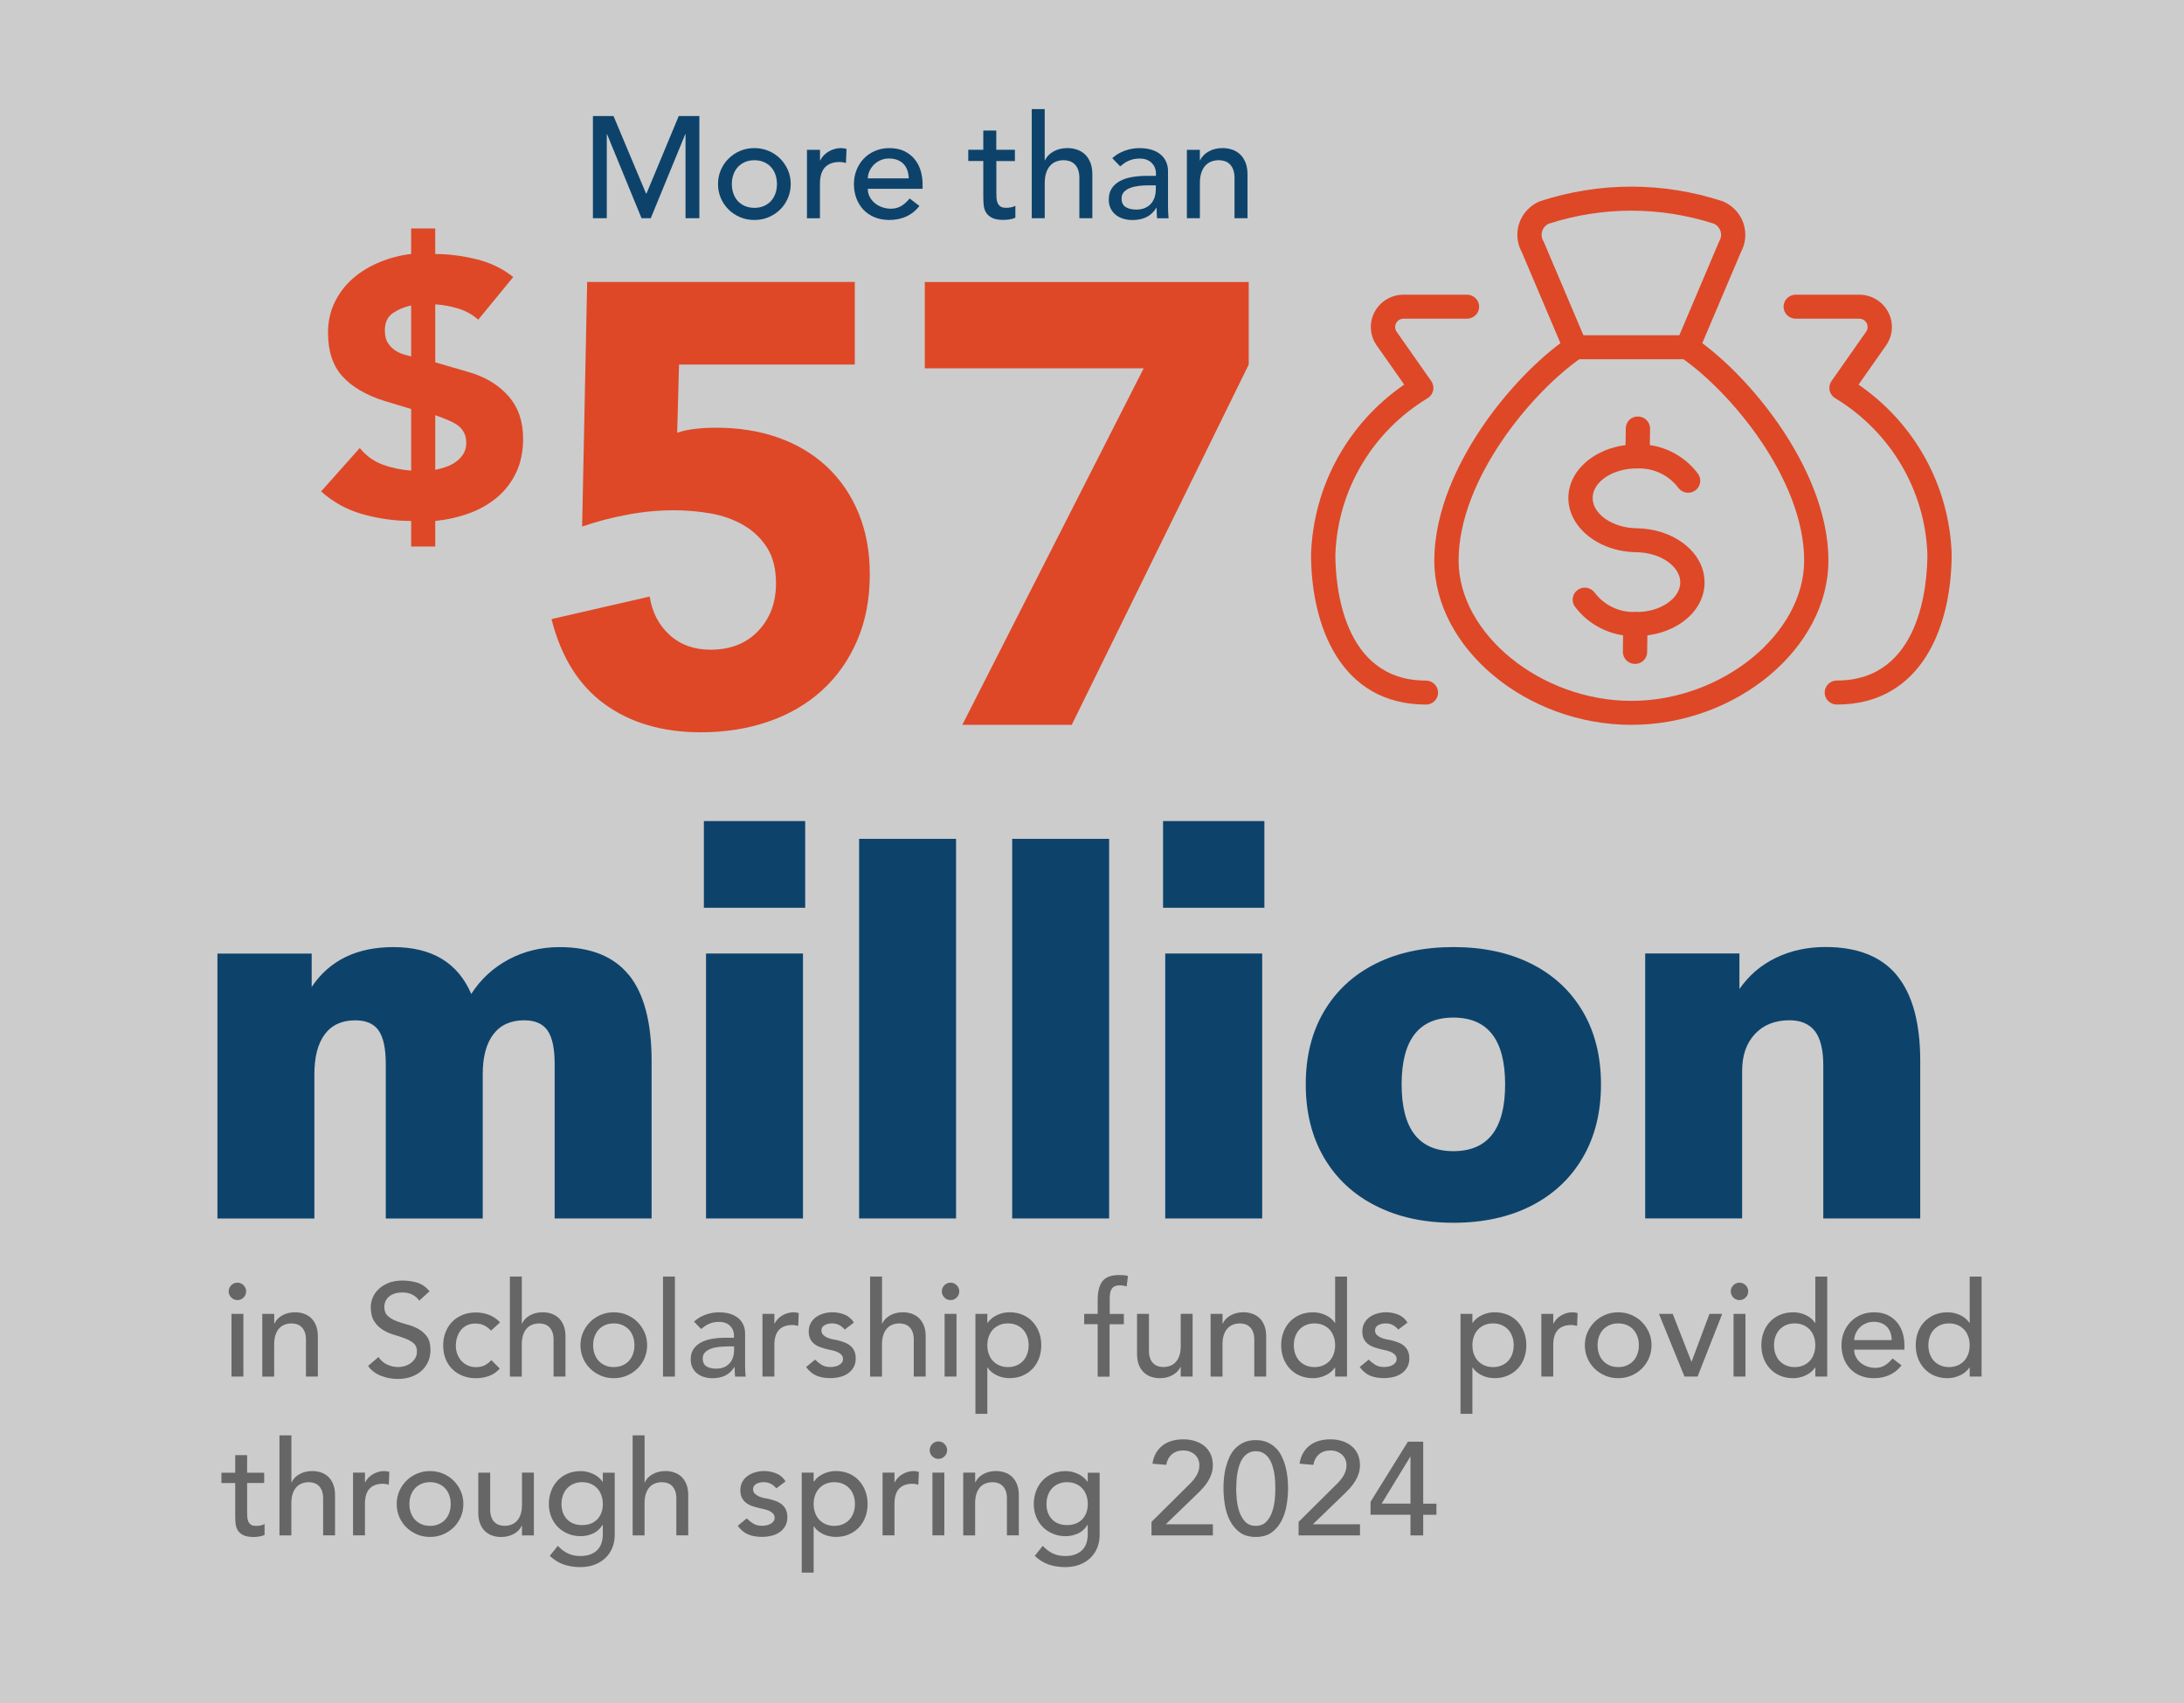 <?xml version="1.0" encoding="UTF-8"?><svg xmlns="http://www.w3.org/2000/svg" xmlns:xlink="http://www.w3.org/1999/xlink" viewBox="0 0 644.03 502.21"><rect x="0" y="0" width="644.03" height="502.21" fill="#333333" stroke="none"/><defs><style>.cls-1{fill:none;}.cls-2{fill:#de4827;}.cls-3{mix-blend-mode:multiply;opacity:.8;}.cls-4{isolation:isolate;}.cls-5{clip-path:url(#clippath-1);}.cls-6{clip-path:url(#clippath-3);}.cls-7{clip-path:url(#clippath-2);}.cls-8{fill:#666;}.cls-9{fill:#f2f2f2;}.cls-10{clip-path:url(#clippath);}.cls-11{fill:#0d436b;}</style><clipPath id="clippath"><rect class="cls-1" width="644.03" height="502.21"/></clipPath><clipPath id="clippath-1"><rect class="cls-1" width="644.03" height="502.21"/></clipPath><clipPath id="clippath-2"><rect class="cls-1" x="-31.92" y="-28.37" width="707.86" height="534.12"/></clipPath><clipPath id="clippath-3"><rect class="cls-1" width="644.03" height="502.21"/></clipPath></defs><g class="cls-4"><g id="Layer_2"><g id="Layer_1-2"><g class="cls-10"><g class="cls-5"><g class="cls-3"><g class="cls-7"><rect class="cls-9" width="644.03" height="502.21"/></g></g><path class="cls-11" d="M185.48,287.47c4.44,5.5,6.67,13.97,6.67,25.4v46.36h-28.59v-45.56c0-4.55-.7-7.83-2.09-9.84-1.39-2.01-3.69-3.02-6.91-3.02-3.96,0-6.99,1.38-9.08,4.13-2.09,2.75-3.13,6.67-3.13,11.75v42.55h-28.59v-45.56c0-4.55-.7-7.83-2.09-9.84-1.39-2.01-3.69-3.02-6.91-3.02-3.96,0-6.96,1.38-9,4.13-2.04,2.75-3.05,6.67-3.05,11.75v42.55h-28.59v-78.11h27.79v9.84c5.25-7.83,13.28-11.75,24.09-11.75,11.35,0,19.01,4.6,22.97,13.81,2.78-4.34,6.45-7.72,11-10.16,4.55-2.43,9.56-3.65,15.02-3.65,9.21,0,16.04,2.75,20.48,8.26Z"/><path class="cls-11" d="M207.56,242.07h29.88v25.56h-29.88v-25.56ZM208.2,359.23v-78.11h28.59v78.11h-28.59Z"/><path class="cls-11" d="M253.34,359.23v-111.92h28.59v111.92h-28.59Z"/><path class="cls-11" d="M298.48,359.23v-111.92h28.59v111.92h-28.59Z"/><path class="cls-11" d="M342.97,242.07h29.88v25.56h-29.88v-25.56ZM343.61,359.23v-78.11h28.59v78.11h-28.59Z"/><path class="cls-11" d="M405.69,355.5c-6.59-3.33-11.67-8.07-15.26-14.21-3.59-6.14-5.38-13.34-5.38-21.59s1.79-15.42,5.38-21.51c3.59-6.08,8.65-10.77,15.18-14.05,6.53-3.28,14.19-4.92,22.97-4.92s16.44,1.64,22.97,4.92c6.53,3.28,11.59,7.96,15.18,14.05,3.59,6.09,5.38,13.26,5.38,21.51s-1.79,15.45-5.38,21.59c-3.59,6.14-8.65,10.87-15.18,14.21-6.53,3.33-14.19,5-22.97,5s-16.3-1.67-22.89-5ZM443.84,319.7c0-13.12-5.09-19.69-15.26-19.69s-15.26,6.56-15.26,19.69,5.08,19.69,15.26,19.69,15.26-6.56,15.26-19.69Z"/><path class="cls-11" d="M559.34,287.55c4.6,5.56,6.91,14,6.91,25.32v46.36h-28.59v-45.09c0-4.66-.83-8.04-2.49-10.16-1.66-2.12-4.15-3.18-7.47-3.18-4.28,0-7.68,1.35-10.2,4.05-2.52,2.7-3.77,6.33-3.77,10.87v43.5h-28.59v-78.11h27.79v10.48c2.78-4.02,6.37-7.09,10.76-9.21,4.39-2.12,9.26-3.18,14.62-3.18,9.42,0,16.44,2.78,21.04,8.33Z"/><path class="cls-2" d="M456.66,65.95c-.89.43-1.56,1.2-1.88,2.14-.32.98-.21,2.05.31,2.94.07.13.14.26.2.39l12.56,29.6c.65,1.54.12,3.33-1.27,4.28-14.7,10.03-36.46,36.02-36.46,59.96,0,21.65,24.28,41.37,50.95,41.37s50.95-19.72,50.95-41.37c0-23.94-21.76-49.93-36.46-59.96-1.39-.95-1.92-2.74-1.27-4.28l12.56-29.6c.06-.13.12-.26.19-.38.52-.9.62-1.98.3-2.95-.32-.94-1-1.71-1.89-2.13-15.96-5.13-32.82-5.13-48.78,0M481.07,213.7c-30.95,0-58.11-22.64-58.11-48.44,0-14.92,7.28-29.07,13.39-38.31,6.63-10.03,15.37-19.47,23.8-25.78l-11.39-26.83c-1.42-2.59-1.71-5.65-.78-8.46.95-2.88,3.11-5.24,5.91-6.46.11-.05.22-.09.33-.13,17.55-5.69,36.09-5.69,53.63,0,.11.04.21.07.32.12,2.82,1.22,4.98,3.57,5.95,6.45.94,2.81.67,5.88-.75,8.48l-11.39,26.83c8.43,6.31,17.17,15.75,23.8,25.78,6.11,9.24,13.39,23.39,13.39,38.31,0,25.81-27.15,48.44-58.1,48.44"/><path class="cls-2" d="M497.59,105.92h-33.04c-1.98,0-3.58-1.59-3.58-3.54s1.6-3.54,3.58-3.54h33.04c1.98,0,3.58,1.59,3.58,3.54s-1.6,3.54-3.58,3.54"/><path class="cls-2" d="M420.48,207.72c-24.97,0-33.87-22.92-33.87-44.37.73-20.2,10.92-38.57,27.47-49.96l-8.12-11.56c-2.05-2.92-2.28-6.7-.62-9.84,1.67-3.15,4.94-5.11,8.53-5.11h18.73c1.98,0,3.58,1.59,3.58,3.54s-1.61,3.54-3.58,3.54h-18.72c-.92,0-1.76.5-2.19,1.32-.43.81-.37,1.78.16,2.53l10.21,14.55c.56.8.76,1.79.56,2.74-.2.95-.79,1.78-1.63,2.29-16.36,9.91-26.53,27.14-27.21,46.1,0,8.62,1.93,37.16,26.71,37.16,1.98,0,3.58,1.59,3.58,3.54s-1.6,3.54-3.58,3.54"/><path class="cls-2" d="M481.65,187.52c-6.68,0-13.12-3.2-17.19-8.62-1.18-1.57-.84-3.78.74-4.95,1.59-1.17,3.83-.83,5.01.73,2.79,3.72,7.2,5.88,11.94,5.75,3.75.1,7.26-.94,9.81-2.79,2.25-1.62,3.5-3.71,3.53-5.87.02-2.16-1.17-4.27-3.37-5.94-2.51-1.91-5.92-2.98-9.6-3.03-11.16-.14-20.14-7.39-20.03-16.15.11-8.67,9.1-15.63,20.11-15.63h.33c6.89-.21,13.57,3.03,17.75,8.61,1.18,1.57.84,3.79-.74,4.95-1.6,1.17-3.83.83-5.01-.74-2.79-3.72-7.24-5.85-11.94-5.74-7.32-.09-13.27,3.87-13.34,8.65-.06,4.78,5.87,8.9,12.96,8.99,5.22.07,10.15,1.66,13.87,4.5,4.04,3.06,6.22,7.2,6.17,11.64-.06,4.44-2.35,8.52-6.46,11.49-3.8,2.74-8.78,4.23-13.99,4.15-.18,0-.37,0-.56,0"/><path class="cls-2" d="M482.15,195.74h-.05c-1.98-.02-3.56-1.63-3.54-3.58l.11-8.22c.02-1.96,1.69-3.52,3.62-3.49,1.98.02,3.56,1.63,3.54,3.59l-.11,8.22c-.02,1.94-1.62,3.49-3.58,3.49"/><path class="cls-2" d="M482.9,138.11h-.05c-1.98-.02-3.56-1.63-3.54-3.58l.11-8.23c.02-1.96,1.59-3.55,3.62-3.5,1.98.02,3.56,1.63,3.54,3.59l-.11,8.23c-.02,1.94-1.62,3.49-3.58,3.49"/><path class="cls-2" d="M541.65,207.72c-1.98,0-3.58-1.59-3.58-3.54s1.6-3.54,3.58-3.54c24.78,0,26.71-28.54,26.71-37.29-.68-18.83-10.85-36.06-27.21-45.97-.84-.51-1.43-1.34-1.63-2.29-.2-.95,0-1.94.56-2.74l10.21-14.55c.52-.75.59-1.72.16-2.53-.43-.81-1.27-1.31-2.2-1.31h-18.72c-1.98,0-3.58-1.59-3.58-3.54s1.6-3.54,3.58-3.54h18.72c3.6,0,6.87,1.96,8.54,5.11,1.67,3.15,1.43,6.92-.61,9.84l-8.12,11.57c16.55,11.39,26.73,29.76,27.46,49.83,0,21.58-8.9,44.49-33.87,44.49"/></g><path class="cls-11" d="M174.83,34.21h6.09l9.57,22.81h.17l9.49-22.81h6.08v30.13h-4.08v-24.77h-.08l-10.17,24.77h-2.72l-10.17-24.77h-.08v24.77h-4.09v-30.13Z"/><path class="cls-11" d="M211.73,54.26c0-1.47.28-2.85.83-4.13.55-1.28,1.31-2.4,2.28-3.36s2.1-1.72,3.4-2.28c1.3-.55,2.71-.83,4.21-.83s2.91.28,4.21.83,2.44,1.31,3.4,2.28c.96.96,1.72,2.09,2.28,3.36.55,1.28.83,2.65.83,4.13s-.28,2.86-.83,4.15c-.55,1.29-1.31,2.41-2.28,3.36-.96.95-2.1,1.7-3.4,2.26s-2.71.83-4.21.83-2.91-.28-4.21-.83c-1.31-.55-2.44-1.3-3.4-2.26-.96-.95-1.72-2.07-2.28-3.36-.55-1.29-.83-2.67-.83-4.15ZM215.81,54.26c0,1.02.16,1.96.47,2.83.31.87.75,1.6,1.32,2.21.57.61,1.26,1.09,2.09,1.45.82.35,1.74.53,2.77.53s1.94-.18,2.77-.53c.82-.35,1.52-.84,2.09-1.45.57-.61,1.01-1.35,1.32-2.21.31-.87.47-1.81.47-2.83s-.16-1.96-.47-2.83c-.31-.86-.75-1.6-1.32-2.21-.57-.61-1.26-1.09-2.09-1.45-.82-.35-1.74-.53-2.77-.53s-1.94.18-2.77.53c-.82.36-1.52.84-2.09,1.45-.57.61-1.01,1.35-1.32,2.21-.31.87-.47,1.81-.47,2.83Z"/><path class="cls-11" d="M237.98,44.17h3.83v3.11h.08c.26-.54.6-1.03,1.02-1.47.43-.44.9-.81,1.43-1.13.52-.31,1.1-.56,1.72-.74.62-.18,1.25-.28,1.87-.28s1.19.08,1.7.26l-.17,4.13c-.31-.08-.62-.16-.94-.21-.31-.06-.62-.08-.94-.08-1.87,0-3.3.53-4.3,1.57-.99,1.05-1.49,2.68-1.49,4.89v10.13h-3.83v-20.17Z"/><path class="cls-11" d="M255.9,55.66c0,.88.19,1.68.58,2.4.38.72.89,1.34,1.51,1.85.62.51,1.35.91,2.17,1.19.82.28,1.67.43,2.55.43,1.19,0,2.23-.28,3.11-.83.88-.55,1.69-1.28,2.42-2.19l2.89,2.21c-2.13,2.75-5.11,4.13-8.94,4.13-1.59,0-3.03-.27-4.32-.81-1.29-.54-2.38-1.28-3.28-2.23-.89-.95-1.58-2.07-2.06-3.36-.48-1.29-.72-2.69-.72-4.19s.26-2.9.79-4.19c.52-1.29,1.25-2.41,2.17-3.36.92-.95,2.02-1.7,3.3-2.23,1.28-.54,2.67-.81,4.17-.81,1.79,0,3.3.31,4.53.94s2.25,1.44,3.04,2.45c.79,1.01,1.37,2.14,1.72,3.4.35,1.26.53,2.55.53,3.85v1.36h-16.17ZM267.98,52.6c-.03-.85-.16-1.63-.4-2.34-.24-.71-.6-1.33-1.08-1.85-.48-.52-1.08-.94-1.81-1.23s-1.57-.45-2.53-.45-1.79.18-2.57.53c-.78.35-1.44.82-1.98,1.38-.54.57-.96,1.2-1.25,1.89-.3.7-.45,1.38-.45,2.06h12.09Z"/><path class="cls-11" d="M299.3,47.49h-5.49v9.15c0,.57.01,1.13.04,1.68.03.55.13,1.05.32,1.49.18.44.47.79.85,1.06.38.27.94.4,1.68.4.45,0,.92-.04,1.4-.13.48-.09.92-.24,1.32-.47v3.49c-.45.26-1.04.43-1.77.53-.72.1-1.28.15-1.68.15-1.48,0-2.62-.21-3.43-.62-.81-.41-1.4-.94-1.79-1.6-.38-.65-.61-1.38-.68-2.19-.07-.81-.11-1.62-.11-2.45v-10.51h-4.43v-3.32h4.43v-5.66h3.83v5.66h5.49v3.32Z"/><path class="cls-11" d="M304.24,32.17h3.83v15.11h.08c.48-1.08,1.32-1.95,2.51-2.62,1.19-.67,2.57-1,4.13-1,.96,0,1.89.15,2.79.45s1.67.76,2.34,1.38c.67.62,1.2,1.43,1.6,2.4.4.98.6,2.13.6,3.47v12.98h-3.83v-11.92c0-.94-.13-1.74-.38-2.4-.25-.67-.6-1.21-1.02-1.62-.43-.41-.92-.71-1.47-.89-.55-.18-1.13-.28-1.72-.28-.79,0-1.53.13-2.21.38s-1.28.66-1.79,1.21-.91,1.26-1.19,2.11c-.28.85-.43,1.86-.43,3.02v10.38h-3.83v-32.17Z"/><path class="cls-11" d="M327.99,46.64c1.08-.99,2.33-1.74,3.75-2.23,1.42-.5,2.84-.74,4.26-.74s2.74.19,3.81.55c1.06.37,1.94.87,2.62,1.49.68.62,1.18,1.34,1.51,2.15.33.81.49,1.65.49,2.53v10.3c0,.71.01,1.36.04,1.96s.07,1.16.13,1.7h-3.4c-.08-1.02-.13-2.04-.13-3.06h-.08c-.85,1.31-1.86,2.23-3.02,2.77s-2.51.81-4.04.81c-.94,0-1.83-.13-2.68-.38-.85-.25-1.6-.64-2.23-1.15-.64-.51-1.14-1.14-1.51-1.89-.37-.75-.55-1.62-.55-2.62,0-1.3.29-2.4.87-3.28.58-.88,1.38-1.6,2.38-2.15s2.18-.95,3.53-1.19c1.35-.24,2.79-.36,4.32-.36h2.81v-.85c0-.51-.1-1.02-.3-1.53s-.5-.97-.89-1.38c-.4-.41-.89-.74-1.49-.98-.6-.24-1.31-.36-2.13-.36-.74,0-1.38.07-1.94.21-.55.14-1.06.32-1.51.53-.46.21-.87.46-1.23.74-.37.28-.72.55-1.06.81l-2.3-2.38ZM338.79,54.64c-.91,0-1.84.05-2.79.15-.95.1-1.82.29-2.6.57-.78.28-1.42.68-1.92,1.19s-.74,1.16-.74,1.96c0,1.16.39,2,1.17,2.51s1.84.77,3.17.77c1.05,0,1.94-.18,2.68-.53.74-.35,1.33-.81,1.79-1.38.45-.57.78-1.2.98-1.89.2-.69.3-1.38.3-2.06v-1.28h-2.04Z"/><path class="cls-11" d="M349.99,44.17h3.83v3.11h.08c.48-1.08,1.32-1.95,2.51-2.62,1.19-.67,2.57-1,4.13-1,.96,0,1.89.15,2.79.45s1.67.76,2.34,1.38c.67.62,1.2,1.43,1.6,2.4.4.98.6,2.13.6,3.47v12.98h-3.83v-11.92c0-.94-.13-1.74-.38-2.4-.25-.67-.6-1.21-1.02-1.62-.43-.41-.92-.71-1.47-.89-.55-.18-1.13-.28-1.72-.28-.79,0-1.53.13-2.21.38s-1.28.66-1.79,1.21-.91,1.26-1.19,2.11c-.28.85-.43,1.86-.43,3.02v10.38h-3.83v-20.17Z"/><path class="cls-8" d="M67.44,380.73c0-.7.25-1.31.76-1.81.51-.51,1.11-.76,1.81-.76s1.31.25,1.81.76c.51.51.76,1.11.76,1.81s-.25,1.31-.76,1.81c-.51.51-1.11.76-1.81.76s-1.31-.25-1.81-.76c-.51-.51-.76-1.11-.76-1.81ZM68.26,387.36h3.51v18.49h-3.51v-18.49Z"/><path class="cls-8" d="M77.35,387.36h3.51v2.85h.08c.44-.99,1.21-1.79,2.3-2.4,1.09-.61,2.35-.92,3.78-.92.88,0,1.74.14,2.55.41.82.27,1.53.7,2.15,1.27.61.57,1.1,1.31,1.46,2.2.36.9.55,1.96.55,3.18v11.9h-3.51v-10.92c0-.86-.12-1.59-.35-2.2-.23-.61-.55-1.1-.94-1.48-.39-.38-.84-.65-1.35-.82-.51-.17-1.03-.25-1.58-.25-.73,0-1.4.12-2.03.35-.62.23-1.17.6-1.64,1.11-.47.51-.83,1.15-1.09,1.93-.26.78-.39,1.7-.39,2.77v9.52h-3.51v-18.49Z"/><path class="cls-8" d="M111.6,400.08c.68,1.01,1.54,1.76,2.59,2.24,1.05.48,2.14.72,3.26.72.62,0,1.26-.1,1.91-.29.65-.2,1.24-.49,1.77-.88s.97-.87,1.31-1.44c.34-.57.51-1.23.51-1.99,0-1.07-.34-1.88-1.01-2.44-.68-.56-1.51-1.03-2.52-1.4-1-.38-2.09-.74-3.28-1.09s-2.28-.84-3.28-1.46-1.84-1.46-2.52-2.52c-.68-1.05-1.01-2.48-1.01-4.27,0-.81.18-1.66.53-2.57.35-.91.9-1.74,1.66-2.5.75-.75,1.72-1.38,2.91-1.89,1.18-.51,2.61-.76,4.27-.76,1.51,0,2.95.21,4.33.62,1.38.42,2.59,1.26,3.63,2.54l-3.04,2.77c-.47-.73-1.13-1.31-1.99-1.76-.86-.44-1.83-.66-2.93-.66s-1.91.14-2.59.41c-.69.27-1.24.62-1.66,1.05-.42.43-.71.89-.88,1.38-.17.49-.25.95-.25,1.37,0,1.17.34,2.07,1.01,2.69.68.62,1.51,1.13,2.52,1.52,1,.39,2.09.74,3.28,1.05,1.18.31,2.28.75,3.28,1.31,1,.56,1.84,1.31,2.52,2.26.68.95,1.01,2.26,1.01,3.92,0,1.33-.25,2.52-.76,3.59-.51,1.07-1.19,1.96-2.05,2.69-.86.73-1.87,1.29-3.04,1.68-1.17.39-2.42.58-3.74.58-1.77,0-3.45-.31-5.03-.94-1.59-.62-2.85-1.59-3.78-2.89l3.08-2.65Z"/><path class="cls-8" d="M144.79,392.28c-.65-.68-1.33-1.19-2.05-1.54s-1.57-.53-2.55-.53-1.8.18-2.52.53c-.72.35-1.31.83-1.79,1.44-.48.61-.85,1.31-1.09,2.11-.25.79-.37,1.62-.37,2.48s.14,1.67.43,2.44c.29.77.69,1.44,1.21,2.01.52.57,1.14,1.02,1.87,1.35.73.33,1.55.49,2.46.49.99,0,1.83-.18,2.54-.53s1.35-.86,1.95-1.54l2.5,2.5c-.91,1.01-1.97,1.74-3.18,2.18-1.21.44-2.49.66-3.84.66-1.43,0-2.74-.23-3.92-.7-1.18-.47-2.2-1.12-3.06-1.97-.86-.84-1.52-1.86-1.99-3.04-.47-1.18-.7-2.49-.7-3.92s.23-2.74.7-3.94c.47-1.2,1.12-2.22,1.97-3.08.84-.86,1.86-1.53,3.04-2.01,1.18-.48,2.5-.72,3.96-.72,1.35,0,2.65.24,3.88.72,1.24.48,2.31,1.22,3.22,2.2l-2.65,2.42Z"/><path class="cls-8" d="M150.37,376.36h3.51v13.85h.08c.44-.99,1.21-1.79,2.3-2.4,1.09-.61,2.35-.92,3.78-.92.88,0,1.74.14,2.55.41.82.27,1.53.7,2.15,1.27.61.57,1.1,1.31,1.46,2.2.36.9.55,1.96.55,3.18v11.9h-3.51v-10.92c0-.86-.12-1.59-.35-2.2-.23-.61-.55-1.1-.94-1.48-.39-.38-.84-.65-1.35-.82-.51-.17-1.03-.25-1.58-.25-.73,0-1.4.12-2.03.35-.62.23-1.17.6-1.64,1.11-.47.51-.83,1.15-1.09,1.93-.26.78-.39,1.7-.39,2.77v9.52h-3.51v-29.49Z"/><path class="cls-8" d="M171.17,396.61c0-1.35.25-2.61.76-3.78.51-1.17,1.2-2.2,2.09-3.08.88-.88,1.92-1.58,3.12-2.09,1.2-.51,2.48-.76,3.86-.76s2.67.25,3.86.76c1.2.51,2.24,1.2,3.12,2.09.88.88,1.58,1.91,2.09,3.08.51,1.17.76,2.43.76,3.78s-.25,2.62-.76,3.8c-.51,1.18-1.2,2.21-2.09,3.08-.88.87-1.92,1.56-3.12,2.07-1.2.51-2.48.76-3.86.76s-2.67-.25-3.86-.76c-1.2-.51-2.24-1.2-3.12-2.07-.88-.87-1.58-1.9-2.09-3.08-.51-1.18-.76-2.45-.76-3.8ZM174.91,396.61c0,.94.14,1.8.43,2.59.29.79.69,1.47,1.21,2.03.52.56,1.16,1,1.91,1.33.75.33,1.6.49,2.54.49s1.78-.16,2.54-.49c.75-.32,1.39-.77,1.91-1.33.52-.56.92-1.23,1.21-2.03.29-.79.43-1.66.43-2.59s-.14-1.8-.43-2.59c-.29-.79-.69-1.47-1.21-2.03-.52-.56-1.16-1-1.91-1.33-.75-.32-1.6-.49-2.54-.49s-1.78.16-2.54.49c-.75.33-1.39.77-1.91,1.33-.52.56-.92,1.24-1.21,2.03-.29.79-.43,1.66-.43,2.59Z"/><path class="cls-8" d="M195.51,376.36h3.51v29.49h-3.51v-29.49Z"/><path class="cls-8" d="M204.67,389.63c.99-.91,2.13-1.59,3.43-2.05,1.3-.45,2.6-.68,3.9-.68s2.52.17,3.49.51c.97.34,1.77.79,2.4,1.37.62.57,1.09,1.23,1.38,1.97s.45,1.52.45,2.32v9.44c0,.65.01,1.25.04,1.79.03.55.06,1.07.12,1.56h-3.12c-.08-.94-.12-1.87-.12-2.81h-.08c-.78,1.2-1.7,2.04-2.77,2.54s-2.3.74-3.71.74c-.86,0-1.68-.12-2.46-.35-.78-.23-1.46-.59-2.05-1.05-.58-.47-1.05-1.05-1.38-1.74-.34-.69-.51-1.49-.51-2.4,0-1.2.27-2.2.8-3,.53-.81,1.26-1.46,2.18-1.97.92-.51,2-.87,3.24-1.09,1.23-.22,2.55-.33,3.96-.33h2.57v-.78c0-.47-.09-.94-.27-1.4-.18-.47-.46-.89-.82-1.27-.36-.38-.82-.68-1.37-.9-.55-.22-1.2-.33-1.95-.33-.68,0-1.27.06-1.78.19-.51.13-.97.29-1.38.49-.42.19-.79.42-1.13.68-.34.26-.66.51-.98.74l-2.11-2.18ZM214.58,396.96c-.83,0-1.68.05-2.55.14-.87.09-1.67.27-2.38.53-.72.26-1.3.62-1.75,1.09-.46.47-.68,1.07-.68,1.79,0,1.07.36,1.83,1.07,2.3.71.47,1.68.7,2.91.7.96,0,1.78-.16,2.46-.49.68-.32,1.22-.75,1.64-1.27.42-.52.71-1.1.9-1.74.18-.64.27-1.27.27-1.89v-1.17h-1.87Z"/><path class="cls-8" d="M224.84,387.36h3.51v2.85h.08c.23-.49.55-.94.94-1.35.39-.4.83-.75,1.31-1.03.48-.29,1.01-.51,1.58-.68.57-.17,1.14-.25,1.72-.25s1.09.08,1.56.23l-.16,3.78c-.29-.08-.57-.14-.86-.19-.29-.05-.57-.08-.86-.08-1.72,0-3.03.48-3.94,1.44-.91.96-1.37,2.46-1.37,4.49v9.28h-3.51v-18.49Z"/><path class="cls-8" d="M249.1,392.01c-.42-.52-.93-.96-1.54-1.31s-1.36-.53-2.24-.53c-.83,0-1.55.18-2.17.53-.61.35-.92.86-.92,1.54,0,.55.18.99.53,1.33.35.34.77.61,1.25.82.48.21.99.36,1.54.47.55.1,1.01.2,1.4.27.75.18,1.46.4,2.13.66.66.26,1.24.6,1.72,1.01.48.42.86.92,1.13,1.52.27.6.41,1.33.41,2.18,0,1.04-.22,1.93-.66,2.67-.44.74-1.01,1.35-1.72,1.81-.7.47-1.5.81-2.4,1.01-.9.21-1.8.31-2.71.31-1.53,0-2.88-.23-4.04-.7-1.16-.47-2.19-1.33-3.1-2.57l2.65-2.18c.57.57,1.21,1.08,1.91,1.52.7.44,1.56.66,2.57.66.44,0,.89-.04,1.35-.14.46-.09.86-.23,1.21-.43.35-.2.64-.44.86-.74.22-.3.33-.64.33-1.03,0-.52-.16-.95-.49-1.29-.33-.34-.72-.6-1.17-.8-.46-.2-.94-.35-1.44-.47-.51-.12-.96-.21-1.35-.29-.75-.18-1.47-.39-2.15-.62-.68-.23-1.27-.55-1.79-.94-.52-.39-.94-.88-1.25-1.48-.31-.6-.47-1.34-.47-2.22,0-.96.2-1.8.6-2.52.4-.71.94-1.31,1.6-1.77.66-.47,1.42-.82,2.26-1.05.84-.23,1.7-.35,2.55-.35,1.25,0,2.44.23,3.59.7,1.14.47,2.05,1.25,2.73,2.34l-2.73,2.07Z"/><path class="cls-8" d="M256.59,376.36h3.51v13.85h.08c.44-.99,1.21-1.79,2.3-2.4,1.09-.61,2.35-.92,3.78-.92.88,0,1.74.14,2.55.41.82.27,1.53.7,2.15,1.27.61.57,1.1,1.31,1.46,2.2.36.9.55,1.96.55,3.18v11.9h-3.51v-10.92c0-.86-.12-1.59-.35-2.2-.23-.61-.55-1.1-.94-1.48-.39-.38-.84-.65-1.35-.82-.51-.17-1.03-.25-1.58-.25-.73,0-1.4.12-2.03.35-.62.23-1.17.6-1.64,1.11-.47.51-.83,1.15-1.09,1.93-.26.78-.39,1.7-.39,2.77v9.52h-3.51v-29.49Z"/><path class="cls-8" d="M277.73,380.73c0-.7.25-1.31.76-1.81.51-.51,1.11-.76,1.81-.76s1.31.25,1.81.76c.51.51.76,1.11.76,1.81s-.25,1.31-.76,1.81c-.51.51-1.11.76-1.81.76s-1.31-.25-1.81-.76c-.51-.51-.76-1.11-.76-1.81ZM278.55,387.36h3.51v18.49h-3.51v-18.49Z"/><path class="cls-8" d="M287.64,387.36h3.51v2.65h.08c.68-.99,1.61-1.76,2.79-2.3,1.18-.55,2.4-.82,3.65-.82,1.43,0,2.72.25,3.88.74,1.16.49,2.15,1.18,2.96,2.07.82.88,1.45,1.92,1.89,3.1.44,1.18.66,2.45.66,3.8s-.22,2.66-.66,3.84c-.44,1.18-1.07,2.21-1.89,3.08-.82.87-1.81,1.55-2.96,2.05s-2.45.74-3.88.74c-1.33,0-2.57-.28-3.75-.84-1.17-.56-2.07-1.32-2.69-2.28h-.08v13.65h-3.51v-29.49ZM297.24,390.17c-.94,0-1.78.16-2.54.49-.75.33-1.39.77-1.91,1.33-.52.56-.92,1.24-1.21,2.03-.29.79-.43,1.66-.43,2.59s.14,1.8.43,2.59c.29.79.69,1.47,1.21,2.03.52.56,1.16,1,1.91,1.33.75.33,1.6.49,2.54.49s1.78-.16,2.54-.49c.75-.32,1.39-.77,1.91-1.33.52-.56.92-1.23,1.21-2.03.29-.79.43-1.66.43-2.59s-.14-1.8-.43-2.59c-.29-.79-.69-1.47-1.21-2.03-.52-.56-1.16-1-1.91-1.33-.75-.32-1.6-.49-2.54-.49Z"/><path class="cls-8" d="M323.69,390.41h-3.98v-3.04h3.98v-4.13c0-2.47.47-4.31,1.42-5.52.95-1.21,2.58-1.81,4.9-1.81.39,0,.8.01,1.23.04.43.03.89.1,1.38.23l-.39,3.12c-.34-.13-.66-.22-.97-.27-.31-.05-.65-.08-1.01-.08-.65,0-1.17.1-1.56.29s-.7.47-.92.84c-.22.36-.37.8-.43,1.31-.07.51-.1,1.09-.1,1.74v4.25h4.17v3.04h-4.21v15.45h-3.51v-15.45Z"/><path class="cls-8" d="M351.69,405.85h-3.51v-2.85h-.08c-.44.99-1.21,1.79-2.3,2.4-1.09.61-2.35.92-3.78.92-.91,0-1.77-.14-2.58-.41s-1.51-.7-2.13-1.27c-.61-.57-1.1-1.31-1.46-2.2-.36-.9-.55-1.96-.55-3.18v-11.9h3.51v10.92c0,.86.12,1.59.35,2.2.23.61.55,1.11.94,1.48.39.38.84.65,1.35.82.51.17,1.03.25,1.58.25.73,0,1.4-.12,2.03-.35.62-.23,1.17-.6,1.64-1.11.47-.51.83-1.15,1.09-1.93.26-.78.39-1.7.39-2.77v-9.52h3.51v18.49Z"/><path class="cls-8" d="M357,387.36h3.51v2.85h.08c.44-.99,1.21-1.79,2.3-2.4,1.09-.61,2.35-.92,3.78-.92.88,0,1.74.14,2.55.41.82.27,1.53.7,2.15,1.27.61.57,1.1,1.31,1.46,2.2.36.9.55,1.96.55,3.18v11.9h-3.51v-10.92c0-.86-.12-1.59-.35-2.2-.23-.61-.55-1.1-.94-1.48-.39-.38-.84-.65-1.35-.82-.51-.17-1.03-.25-1.58-.25-.73,0-1.4.12-2.03.35-.62.23-1.17.6-1.64,1.11-.47.51-.83,1.15-1.09,1.93-.26.78-.39,1.7-.39,2.77v9.52h-3.51v-18.49Z"/><path class="cls-8" d="M397.22,405.85h-3.51v-2.65h-.08c-.68.99-1.61,1.76-2.79,2.3-1.18.55-2.4.82-3.65.82-1.43,0-2.72-.25-3.88-.74-1.16-.49-2.15-1.18-2.96-2.07-.82-.88-1.45-1.91-1.89-3.08-.44-1.17-.66-2.44-.66-3.82s.22-2.66.66-3.84c.44-1.18,1.07-2.21,1.89-3.08.82-.87,1.81-1.55,2.96-2.05,1.16-.49,2.45-.74,3.88-.74,1.33,0,2.58.28,3.75.84,1.17.56,2.07,1.32,2.69,2.28h.08v-13.65h3.51v29.49ZM387.62,403.05c.94,0,1.78-.16,2.54-.49.75-.32,1.39-.77,1.91-1.33.52-.56.92-1.23,1.21-2.03.29-.79.43-1.66.43-2.59s-.14-1.8-.43-2.59c-.29-.79-.69-1.47-1.21-2.03-.52-.56-1.16-1-1.91-1.33-.75-.32-1.6-.49-2.54-.49s-1.78.16-2.54.49c-.75.33-1.39.77-1.91,1.33-.52.56-.92,1.24-1.21,2.03-.29.79-.43,1.66-.43,2.59s.14,1.8.43,2.59c.29.79.69,1.47,1.21,2.03.52.56,1.16,1,1.91,1.33.75.33,1.6.49,2.54.49Z"/><path class="cls-8" d="M412.35,392.01c-.42-.52-.93-.96-1.54-1.31s-1.36-.53-2.24-.53c-.83,0-1.55.18-2.17.53-.61.35-.92.86-.92,1.54,0,.55.18.99.53,1.33.35.34.77.61,1.25.82.48.21.99.36,1.54.47.55.1,1.01.2,1.4.27.75.18,1.46.4,2.13.66.66.26,1.24.6,1.72,1.01.48.42.86.92,1.13,1.52.27.6.41,1.33.41,2.18,0,1.04-.22,1.93-.66,2.67-.44.74-1.01,1.35-1.72,1.81-.7.47-1.5.81-2.4,1.01-.9.21-1.8.31-2.71.31-1.53,0-2.88-.23-4.04-.7-1.16-.47-2.19-1.33-3.1-2.57l2.65-2.18c.57.57,1.21,1.08,1.91,1.52.7.44,1.56.66,2.57.66.44,0,.89-.04,1.35-.14.46-.09.86-.23,1.21-.43.35-.2.64-.44.86-.74.22-.3.33-.64.33-1.03,0-.52-.16-.95-.49-1.29-.33-.34-.72-.6-1.17-.8-.46-.2-.94-.35-1.44-.47-.51-.12-.96-.21-1.35-.29-.75-.18-1.47-.39-2.15-.62-.68-.23-1.27-.55-1.79-.94-.52-.39-.94-.88-1.25-1.48-.31-.6-.47-1.34-.47-2.22,0-.96.2-1.8.6-2.52.4-.71.94-1.31,1.6-1.77.66-.47,1.42-.82,2.26-1.05.84-.23,1.7-.35,2.55-.35,1.25,0,2.44.23,3.59.7,1.14.47,2.05,1.25,2.73,2.34l-2.73,2.07Z"/><path class="cls-8" d="M430.68,387.36h3.51v2.65h.08c.68-.99,1.61-1.76,2.79-2.3,1.18-.55,2.4-.82,3.65-.82,1.43,0,2.72.25,3.88.74,1.16.49,2.15,1.18,2.96,2.07.82.88,1.45,1.92,1.89,3.1.44,1.18.66,2.45.66,3.8s-.22,2.66-.66,3.84c-.44,1.18-1.07,2.21-1.89,3.08-.82.87-1.81,1.55-2.96,2.05s-2.45.74-3.88.74c-1.33,0-2.57-.28-3.75-.84-1.17-.56-2.07-1.32-2.69-2.28h-.08v13.65h-3.51v-29.49ZM440.28,390.17c-.94,0-1.78.16-2.54.49-.75.33-1.39.77-1.91,1.33-.52.56-.92,1.24-1.21,2.03-.29.79-.43,1.66-.43,2.59s.14,1.8.43,2.59c.29.79.69,1.47,1.21,2.03.52.56,1.16,1,1.91,1.33.75.33,1.6.49,2.54.49s1.78-.16,2.54-.49c.75-.32,1.39-.77,1.91-1.33.52-.56.92-1.23,1.21-2.03.29-.79.43-1.66.43-2.59s-.14-1.8-.43-2.59c-.29-.79-.69-1.47-1.21-2.03-.52-.56-1.16-1-1.91-1.33-.75-.32-1.6-.49-2.54-.49Z"/><path class="cls-8" d="M454.52,387.36h3.51v2.85h.08c.23-.49.55-.94.94-1.35.39-.4.83-.75,1.31-1.03.48-.29,1.01-.51,1.58-.68.57-.17,1.14-.25,1.72-.25s1.09.08,1.56.23l-.16,3.78c-.29-.08-.57-.14-.86-.19-.29-.05-.57-.08-.86-.08-1.72,0-3.03.48-3.94,1.44-.91.96-1.37,2.46-1.37,4.49v9.28h-3.51v-18.49Z"/><path class="cls-8" d="M467.35,396.61c0-1.35.25-2.61.76-3.78.51-1.17,1.2-2.2,2.09-3.08.88-.88,1.92-1.58,3.12-2.09,1.2-.51,2.48-.76,3.86-.76s2.67.25,3.86.76c1.2.51,2.24,1.2,3.12,2.09.88.88,1.58,1.91,2.09,3.08.51,1.17.76,2.43.76,3.78s-.25,2.62-.76,3.8c-.51,1.18-1.2,2.21-2.09,3.08-.88.87-1.92,1.56-3.12,2.07-1.2.51-2.48.76-3.86.76s-2.67-.25-3.86-.76c-1.2-.51-2.24-1.2-3.12-2.07-.88-.87-1.58-1.9-2.09-3.08-.51-1.18-.76-2.45-.76-3.8ZM471.1,396.61c0,.94.14,1.8.43,2.59.29.79.69,1.47,1.21,2.03.52.56,1.16,1,1.91,1.33.75.33,1.6.49,2.54.49s1.78-.16,2.54-.49c.75-.32,1.39-.77,1.91-1.33.52-.56.92-1.23,1.21-2.03.29-.79.43-1.66.43-2.59s-.14-1.8-.43-2.59c-.29-.79-.69-1.47-1.21-2.03-.52-.56-1.16-1-1.91-1.33-.75-.32-1.6-.49-2.54-.49s-1.78.16-2.54.49c-.75.33-1.39.77-1.91,1.33-.52.56-.92,1.24-1.21,2.03-.29.79-.43,1.66-.43,2.59Z"/><path class="cls-8" d="M489.2,387.36h4.06l5.54,14.16,5.3-14.16h3.75l-7.26,18.49h-3.86l-7.53-18.49Z"/><path class="cls-8" d="M510.38,380.73c0-.7.25-1.31.76-1.81.51-.51,1.11-.76,1.81-.76s1.31.25,1.81.76c.51.51.76,1.11.76,1.81s-.25,1.31-.76,1.81c-.51.51-1.11.76-1.81.76s-1.31-.25-1.81-.76c-.51-.51-.76-1.11-.76-1.81ZM511.2,387.36h3.51v18.49h-3.51v-18.49Z"/><path class="cls-8" d="M538.82,405.85h-3.51v-2.65h-.08c-.68.99-1.61,1.76-2.79,2.3-1.18.55-2.4.82-3.65.82-1.43,0-2.72-.25-3.88-.74-1.16-.49-2.15-1.18-2.96-2.07-.82-.88-1.45-1.91-1.89-3.08-.44-1.17-.66-2.44-.66-3.82s.22-2.66.66-3.84c.44-1.18,1.07-2.21,1.89-3.08.82-.87,1.81-1.55,2.96-2.05,1.16-.49,2.45-.74,3.88-.74,1.33,0,2.58.28,3.75.84,1.17.56,2.07,1.32,2.69,2.28h.08v-13.65h3.51v29.49ZM529.22,403.05c.94,0,1.78-.16,2.54-.49.75-.32,1.39-.77,1.91-1.33.52-.56.92-1.23,1.21-2.03.29-.79.43-1.66.43-2.59s-.14-1.8-.43-2.59c-.29-.79-.69-1.47-1.21-2.03-.52-.56-1.16-1-1.91-1.33-.75-.32-1.6-.49-2.54-.49s-1.78.16-2.54.49c-.75.33-1.39.77-1.91,1.33-.52.56-.92,1.24-1.21,2.03-.29.79-.43,1.66-.43,2.59s.14,1.8.43,2.59c.29.79.69,1.47,1.21,2.03.52.56,1.16,1,1.91,1.33.75.33,1.6.49,2.54.49Z"/><path class="cls-8" d="M546.77,397.9c0,.81.18,1.54.53,2.2.35.66.81,1.23,1.38,1.7.57.47,1.23.83,1.99,1.09.75.26,1.53.39,2.34.39,1.09,0,2.04-.25,2.85-.76.81-.51,1.55-1.18,2.22-2.01l2.65,2.03c-1.95,2.52-4.68,3.78-8.19,3.78-1.46,0-2.78-.25-3.96-.74-1.18-.49-2.18-1.18-3-2.05-.82-.87-1.45-1.9-1.89-3.08-.44-1.18-.66-2.46-.66-3.84s.24-2.66.72-3.84c.48-1.18,1.14-2.21,1.99-3.08.84-.87,1.85-1.55,3.02-2.05,1.17-.49,2.44-.74,3.82-.74,1.64,0,3.02.29,4.15.86,1.13.57,2.06,1.32,2.79,2.24.73.92,1.25,1.96,1.58,3.12.33,1.16.49,2.33.49,3.53v1.25h-14.82ZM557.85,395.09c-.03-.78-.15-1.5-.37-2.15-.22-.65-.55-1.22-.99-1.7-.44-.48-1-.86-1.66-1.13-.66-.27-1.44-.41-2.32-.41s-1.64.16-2.36.49c-.72.33-1.32.75-1.81,1.27-.49.52-.88,1.1-1.15,1.74-.27.64-.41,1.27-.41,1.89h11.08Z"/><path class="cls-8" d="M584.34,405.85h-3.51v-2.65h-.08c-.68.99-1.61,1.76-2.79,2.3-1.18.55-2.4.82-3.65.82-1.43,0-2.72-.25-3.88-.74-1.16-.49-2.15-1.18-2.96-2.07-.82-.88-1.45-1.91-1.89-3.08-.44-1.17-.66-2.44-.66-3.82s.22-2.66.66-3.84c.44-1.18,1.07-2.21,1.89-3.08.82-.87,1.81-1.55,2.96-2.05,1.16-.49,2.45-.74,3.88-.74,1.33,0,2.58.28,3.75.84,1.17.56,2.07,1.32,2.69,2.28h.08v-13.65h3.51v29.49ZM574.74,403.05c.94,0,1.78-.16,2.54-.49.75-.32,1.39-.77,1.91-1.33.52-.56.92-1.23,1.21-2.03.29-.79.43-1.66.43-2.59s-.14-1.8-.43-2.59c-.29-.79-.69-1.47-1.21-2.03-.52-.56-1.16-1-1.91-1.33-.75-.32-1.6-.49-2.54-.49s-1.78.16-2.54.49c-.75.33-1.39.77-1.91,1.33-.52.56-.92,1.24-1.21,2.03-.29.79-.43,1.66-.43,2.59s.14,1.8.43,2.59c.29.79.69,1.47,1.21,2.03.52.56,1.16,1,1.91,1.33.75.33,1.6.49,2.54.49Z"/><path class="cls-8" d="M77.9,437.22h-5.03v8.39c0,.52.01,1.03.04,1.54.03.51.12.96.29,1.37.17.4.43.73.78.98.35.25.86.37,1.54.37.42,0,.84-.04,1.29-.12.44-.08.84-.22,1.21-.43v3.2c-.42.23-.96.4-1.62.49-.66.09-1.18.14-1.54.14-1.35,0-2.4-.19-3.14-.57-.74-.38-1.29-.86-1.64-1.46-.35-.6-.56-1.27-.62-2.01-.07-.74-.1-1.49-.1-2.24v-9.63h-4.06v-3.04h4.06v-5.19h3.51v5.19h5.03v3.04Z"/><path class="cls-8" d="M82.42,423.17h3.51v13.85h.08c.44-.99,1.21-1.79,2.3-2.4,1.09-.61,2.35-.92,3.78-.92.88,0,1.74.14,2.55.41.82.27,1.53.7,2.15,1.27.61.57,1.1,1.31,1.46,2.2.36.9.55,1.96.55,3.18v11.9h-3.51v-10.92c0-.86-.12-1.59-.35-2.2-.23-.61-.55-1.1-.94-1.48-.39-.38-.84-.65-1.35-.82-.51-.17-1.03-.25-1.58-.25-.73,0-1.4.12-2.03.35-.62.23-1.17.6-1.64,1.11-.47.51-.83,1.15-1.09,1.93-.26.78-.39,1.7-.39,2.77v9.52h-3.51v-29.49Z"/><path class="cls-8" d="M104.11,434.17h3.51v2.85h.08c.23-.49.55-.94.94-1.35.39-.4.83-.75,1.31-1.03.48-.29,1.01-.51,1.58-.68.57-.17,1.14-.25,1.72-.25s1.09.08,1.56.23l-.16,3.78c-.29-.08-.57-.14-.86-.19-.29-.05-.57-.08-.86-.08-1.72,0-3.03.48-3.94,1.44-.91.96-1.37,2.46-1.37,4.49v9.28h-3.51v-18.49Z"/><path class="cls-8" d="M116.98,443.42c0-1.35.25-2.61.76-3.78.51-1.17,1.2-2.2,2.09-3.08.88-.88,1.92-1.58,3.12-2.09,1.2-.51,2.48-.76,3.86-.76s2.67.25,3.86.76c1.2.51,2.24,1.2,3.12,2.09.88.88,1.58,1.91,2.09,3.08.51,1.17.76,2.43.76,3.78s-.25,2.62-.76,3.8c-.51,1.18-1.2,2.21-2.09,3.08-.88.87-1.92,1.56-3.12,2.07-1.2.51-2.48.76-3.86.76s-2.67-.25-3.86-.76c-1.2-.51-2.24-1.2-3.12-2.07-.88-.87-1.58-1.9-2.09-3.08-.51-1.18-.76-2.45-.76-3.8ZM120.73,443.42c0,.94.14,1.8.43,2.59.29.79.69,1.47,1.21,2.03.52.56,1.16,1,1.91,1.33.75.33,1.6.49,2.54.49s1.78-.16,2.54-.49c.75-.32,1.39-.77,1.91-1.33.52-.56.92-1.23,1.21-2.03.29-.79.43-1.66.43-2.59s-.14-1.8-.43-2.59c-.29-.79-.69-1.47-1.21-2.03-.52-.56-1.16-1-1.91-1.33-.75-.32-1.6-.49-2.54-.49s-1.78.16-2.54.49c-.75.33-1.39.77-1.91,1.33-.52.56-.92,1.24-1.21,2.03-.29.79-.43,1.66-.43,2.59Z"/><path class="cls-8" d="M157.43,452.67h-3.51v-2.85h-.08c-.44.99-1.21,1.79-2.3,2.4-1.09.61-2.35.92-3.78.92-.91,0-1.77-.14-2.58-.41s-1.51-.7-2.13-1.27c-.61-.57-1.1-1.31-1.46-2.2-.36-.9-.55-1.96-.55-3.18v-11.9h3.51v10.92c0,.86.12,1.59.35,2.2.23.61.55,1.11.94,1.48.39.38.84.65,1.35.82.51.17,1.03.25,1.58.25.73,0,1.4-.12,2.03-.35.62-.23,1.17-.6,1.64-1.11.47-.51.83-1.15,1.09-1.93.26-.78.39-1.7.39-2.77v-9.52h3.51v18.49Z"/><path class="cls-8" d="M181.27,452.51c0,1.4-.24,2.69-.72,3.84-.48,1.16-1.16,2.16-2.05,3-.88.84-1.95,1.5-3.2,1.97-1.25.47-2.63.7-4.13.7-1.77,0-3.39-.25-4.86-.74-1.47-.49-2.87-1.35-4.19-2.57l2.38-2.96c.91.99,1.9,1.74,2.96,2.24,1.07.51,2.27.76,3.63.76s2.38-.19,3.24-.57,1.54-.86,2.05-1.46.86-1.28,1.07-2.05.31-1.54.31-2.32v-2.73h-.12c-.68,1.12-1.59,1.94-2.75,2.48-1.16.53-2.37.8-3.65.8-1.35,0-2.61-.24-3.76-.72-1.16-.48-2.15-1.14-2.98-1.99-.83-.84-1.48-1.85-1.95-3-.47-1.16-.7-2.41-.7-3.76s.22-2.62.66-3.8c.44-1.18,1.07-2.22,1.89-3.1.82-.88,1.81-1.57,2.96-2.07,1.16-.49,2.45-.74,3.88-.74,1.25,0,2.46.27,3.65.82,1.18.55,2.11,1.31,2.79,2.3h.08v-2.65h3.51v18.33ZM171.67,436.98c-.94,0-1.78.16-2.54.49-.75.33-1.39.77-1.91,1.33-.52.56-.92,1.24-1.21,2.03-.29.79-.43,1.66-.43,2.59,0,1.87.55,3.37,1.64,4.51,1.09,1.13,2.57,1.7,4.45,1.7s3.35-.57,4.45-1.7c1.09-1.13,1.64-2.63,1.64-4.51,0-.94-.14-1.8-.43-2.59-.29-.79-.69-1.47-1.21-2.03-.52-.56-1.16-1-1.91-1.33-.75-.32-1.6-.49-2.54-.49Z"/><path class="cls-8" d="M186.57,423.17h3.51v13.85h.08c.44-.99,1.21-1.79,2.3-2.4,1.09-.61,2.35-.92,3.78-.92.88,0,1.74.14,2.55.41.82.27,1.53.7,2.15,1.27.61.57,1.1,1.31,1.46,2.2.36.9.55,1.96.55,3.18v11.9h-3.51v-10.92c0-.86-.12-1.59-.35-2.2-.23-.61-.55-1.1-.94-1.48-.39-.38-.84-.65-1.35-.82-.51-.17-1.03-.25-1.58-.25-.73,0-1.4.12-2.03.35-.62.23-1.17.6-1.64,1.11-.47.51-.83,1.15-1.09,1.93-.26.78-.39,1.7-.39,2.77v9.52h-3.51v-29.49Z"/><path class="cls-8" d="M228.94,438.82c-.42-.52-.93-.96-1.54-1.31s-1.36-.53-2.24-.53c-.83,0-1.55.18-2.17.53-.61.35-.92.86-.92,1.54,0,.55.18.99.53,1.33.35.34.77.61,1.25.82.48.21.99.36,1.54.47.55.1,1.01.2,1.4.27.75.18,1.46.4,2.13.66.66.26,1.24.6,1.72,1.01.48.42.86.92,1.13,1.52.27.6.41,1.33.41,2.18,0,1.04-.22,1.93-.66,2.67-.44.74-1.01,1.35-1.72,1.81-.7.47-1.5.81-2.4,1.01-.9.21-1.8.31-2.71.31-1.53,0-2.88-.23-4.04-.7-1.16-.47-2.19-1.33-3.1-2.57l2.65-2.18c.57.57,1.21,1.08,1.91,1.52.7.44,1.56.66,2.57.66.44,0,.89-.04,1.35-.14.46-.09.86-.23,1.21-.43.35-.2.64-.44.86-.74.22-.3.33-.64.33-1.03,0-.52-.16-.95-.49-1.29-.33-.34-.72-.6-1.17-.8-.46-.2-.94-.35-1.44-.47-.51-.12-.96-.21-1.35-.29-.75-.18-1.47-.39-2.15-.62-.68-.23-1.27-.55-1.79-.94-.52-.39-.94-.88-1.25-1.48-.31-.6-.47-1.34-.47-2.22,0-.96.2-1.8.6-2.52.4-.71.94-1.31,1.6-1.77.66-.47,1.42-.82,2.26-1.05.84-.23,1.7-.35,2.55-.35,1.25,0,2.44.23,3.59.7,1.14.47,2.05,1.25,2.73,2.34l-2.73,2.07Z"/><path class="cls-8" d="M236.42,434.17h3.51v2.65h.08c.68-.99,1.61-1.76,2.79-2.3,1.18-.55,2.4-.82,3.65-.82,1.43,0,2.72.25,3.88.74,1.16.49,2.15,1.18,2.96,2.07.82.88,1.45,1.92,1.89,3.1.44,1.18.66,2.45.66,3.8s-.22,2.66-.66,3.84c-.44,1.18-1.07,2.21-1.89,3.08-.82.87-1.81,1.55-2.96,2.05s-2.45.74-3.88.74c-1.33,0-2.57-.28-3.75-.84-1.17-.56-2.07-1.32-2.69-2.28h-.08v13.65h-3.51v-29.49ZM246.02,436.98c-.94,0-1.78.16-2.54.49-.75.33-1.39.77-1.91,1.33-.52.56-.92,1.24-1.21,2.03-.29.79-.43,1.66-.43,2.59s.14,1.8.43,2.59c.29.79.69,1.47,1.21,2.03.52.56,1.16,1,1.91,1.33.75.33,1.6.49,2.54.49s1.78-.16,2.54-.49c.75-.32,1.39-.77,1.91-1.33.52-.56.92-1.23,1.21-2.03.29-.79.43-1.66.43-2.59s-.14-1.8-.43-2.59c-.29-.79-.69-1.47-1.21-2.03-.52-.56-1.16-1-1.91-1.33-.75-.32-1.6-.49-2.54-.49Z"/><path class="cls-8" d="M260.26,434.17h3.51v2.85h.08c.23-.49.55-.94.94-1.35.39-.4.83-.75,1.31-1.03.48-.29,1.01-.51,1.58-.68.57-.17,1.14-.25,1.72-.25s1.09.08,1.56.23l-.16,3.78c-.29-.08-.57-.14-.86-.19-.29-.05-.57-.08-.86-.08-1.72,0-3.03.48-3.94,1.44-.91.96-1.37,2.46-1.37,4.49v9.28h-3.51v-18.49Z"/><path class="cls-8" d="M274.15,427.54c0-.7.25-1.31.76-1.81.51-.51,1.11-.76,1.81-.76s1.31.25,1.81.76c.51.51.76,1.11.76,1.81s-.25,1.31-.76,1.81c-.51.51-1.11.76-1.81.76s-1.31-.25-1.81-.76c-.51-.51-.76-1.11-.76-1.81ZM274.96,434.17h3.51v18.49h-3.51v-18.49Z"/><path class="cls-8" d="M284.05,434.17h3.51v2.85h.08c.44-.99,1.21-1.79,2.3-2.4,1.09-.61,2.35-.92,3.78-.92.88,0,1.74.14,2.55.41.82.27,1.53.7,2.15,1.27.61.57,1.1,1.31,1.46,2.2.36.9.55,1.96.55,3.18v11.9h-3.51v-10.92c0-.86-.12-1.59-.35-2.2-.23-.61-.55-1.1-.94-1.48-.39-.38-.84-.65-1.35-.82-.51-.17-1.03-.25-1.58-.25-.73,0-1.4.12-2.03.35-.62.23-1.17.6-1.64,1.11-.47.51-.83,1.15-1.09,1.93-.26.78-.39,1.7-.39,2.77v9.52h-3.51v-18.49Z"/><path class="cls-8" d="M324.27,452.51c0,1.4-.24,2.69-.72,3.84-.48,1.16-1.16,2.16-2.05,3-.88.84-1.95,1.5-3.2,1.97-1.25.47-2.63.7-4.13.7-1.77,0-3.39-.25-4.86-.74-1.47-.49-2.87-1.35-4.19-2.57l2.38-2.96c.91.99,1.9,1.74,2.96,2.24,1.07.51,2.27.76,3.63.76s2.38-.19,3.24-.57,1.54-.86,2.05-1.46.86-1.28,1.07-2.05.31-1.54.31-2.32v-2.73h-.12c-.68,1.12-1.59,1.94-2.75,2.48-1.16.53-2.37.8-3.65.8-1.35,0-2.61-.24-3.76-.72-1.16-.48-2.15-1.14-2.98-1.99-.83-.84-1.48-1.85-1.95-3-.47-1.16-.7-2.41-.7-3.76s.22-2.62.66-3.8c.44-1.18,1.07-2.22,1.89-3.1.82-.88,1.81-1.57,2.96-2.07,1.16-.49,2.45-.74,3.88-.74,1.25,0,2.46.27,3.65.82,1.18.55,2.11,1.31,2.79,2.3h.08v-2.65h3.51v18.33ZM314.68,436.98c-.94,0-1.78.16-2.54.49-.75.33-1.39.77-1.91,1.33-.52.56-.92,1.24-1.21,2.03-.29.79-.43,1.66-.43,2.59,0,1.87.55,3.37,1.64,4.51,1.09,1.13,2.57,1.7,4.45,1.7s3.35-.57,4.45-1.7c1.09-1.13,1.64-2.63,1.64-4.51,0-.94-.14-1.8-.43-2.59-.29-.79-.69-1.47-1.21-2.03-.52-.56-1.16-1-1.91-1.33-.75-.32-1.6-.49-2.54-.49Z"/><path class="cls-8" d="M339.56,448.69l11.08-11c.39-.36.77-.76,1.13-1.19s.69-.88.98-1.35c.29-.47.51-.96.68-1.48.17-.52.25-1.07.25-1.64,0-.68-.12-1.29-.37-1.83-.25-.55-.58-1.01-1.01-1.38-.43-.38-.94-.67-1.52-.88-.59-.21-1.2-.31-1.85-.31-1.35,0-2.47.38-3.35,1.13-.88.75-1.44,1.79-1.68,3.12l-4.06-.35c.18-1.22.54-2.28,1.07-3.18.53-.9,1.2-1.64,1.99-2.24.79-.6,1.7-1.04,2.73-1.33,1.03-.29,2.14-.43,3.33-.43s2.32.16,3.37.49c1.05.33,1.98.81,2.77,1.44.79.64,1.42,1.43,1.87,2.38.45.95.68,2.06.68,3.34,0,.91-.14,1.76-.41,2.55-.27.79-.63,1.54-1.07,2.24-.44.7-.95,1.37-1.52,1.99-.57.62-1.17,1.24-1.79,1.83l-9.09,8.78h13.89v3.28h-18.1v-3.98Z"/><path class="cls-8" d="M360.78,438.86c0-1.01.05-2.07.16-3.16.1-1.09.29-2.17.57-3.22s.64-2.06,1.09-3.02c.45-.96,1.04-1.8,1.75-2.52.71-.71,1.56-1.29,2.54-1.72.98-.43,2.11-.64,3.41-.64s2.44.21,3.41.64c.97.43,1.82,1,2.54,1.72.71.72,1.3,1.55,1.76,2.52.45.96.82,1.97,1.09,3.02.27,1.05.46,2.13.57,3.22s.16,2.15.16,3.16c0,1.46-.13,3.02-.39,4.68-.26,1.66-.74,3.21-1.44,4.64s-1.67,2.61-2.91,3.55c-1.24.94-2.83,1.4-4.78,1.4s-3.54-.47-4.78-1.4c-1.24-.94-2.2-2.12-2.91-3.55s-1.18-2.98-1.44-4.64c-.26-1.66-.39-3.22-.39-4.68ZM364.53,438.86c0,.91.06,1.99.18,3.24.12,1.25.37,2.45.76,3.61.39,1.16.97,2.14,1.74,2.94.77.81,1.8,1.21,3.1,1.21s2.33-.4,3.1-1.21c.77-.81,1.35-1.79,1.74-2.94.39-1.16.64-2.36.76-3.61.12-1.25.17-2.33.17-3.24,0-.62-.02-1.33-.06-2.13-.04-.79-.13-1.6-.27-2.42-.14-.82-.34-1.61-.6-2.38-.26-.77-.6-1.46-1.03-2.07-.43-.61-.96-1.1-1.58-1.46-.62-.36-1.37-.55-2.22-.55s-1.6.18-2.22.55c-.62.36-1.15.85-1.58,1.46-.43.61-.77,1.3-1.03,2.07-.26.77-.46,1.56-.6,2.38s-.23,1.63-.27,2.42c-.04.79-.06,1.5-.06,2.13Z"/><path class="cls-8" d="M382.94,448.69l11.08-11c.39-.36.77-.76,1.13-1.19s.69-.88.98-1.35c.29-.47.51-.96.68-1.48.17-.52.25-1.07.25-1.64,0-.68-.12-1.29-.37-1.83-.25-.55-.58-1.01-1.01-1.38-.43-.38-.94-.67-1.52-.88-.59-.21-1.2-.31-1.85-.31-1.35,0-2.47.38-3.35,1.13-.88.75-1.44,1.79-1.68,3.12l-4.06-.35c.18-1.22.54-2.28,1.07-3.18.53-.9,1.2-1.64,1.99-2.24.79-.6,1.7-1.04,2.73-1.33,1.03-.29,2.14-.43,3.33-.43s2.32.16,3.37.49c1.05.33,1.98.81,2.77,1.44.79.64,1.42,1.43,1.87,2.38.45.95.68,2.06.68,3.34,0,.91-.14,1.76-.41,2.55-.27.79-.63,1.54-1.07,2.24-.44.7-.95,1.37-1.52,1.99-.57.62-1.17,1.24-1.79,1.83l-9.09,8.78h13.89v3.28h-18.1v-3.98Z"/><path class="cls-8" d="M415.94,446.58h-11.78v-3.82l11-17.71h4.52v18.26h3.9v3.28h-3.9v6.09h-3.75v-6.09ZM415.94,429.49h-.08l-8.43,13.81h8.5v-13.81Z"/><path class="cls-2" d="M128.34,74.89c3.87,0,7.88.5,12.04,1.51,4.16,1,7.81,2.76,10.97,5.27l-10.32,12.58c-1.72-1.51-3.69-2.6-5.91-3.28-2.22-.68-4.48-1.09-6.77-1.24v17.09l10.32,3.01c4.73,1.43,8.51,3.78,11.34,7.04,2.83,3.26,4.25,7.4,4.25,12.42,0,3.8-.68,7.13-2.04,10-1.36,2.87-3.23,5.3-5.59,7.31-2.37,2.01-5.13,3.58-8.28,4.73-3.16,1.15-6.49,1.9-10,2.26v7.53h-7.1v-7.53c-4.73,0-9.44-.65-14.14-1.94-4.69-1.29-8.83-3.55-12.42-6.77l11.4-12.79c1.86,2.29,4.12,3.92,6.77,4.89,2.65.97,5.45,1.56,8.39,1.77v-18.17l-7.85-2.36c-5.45-1.72-9.59-4.14-12.42-7.26-2.83-3.12-4.25-7.4-4.25-12.85,0-3.37.68-6.41,2.04-9.14,1.36-2.72,3.17-5.05,5.43-6.99s4.87-3.51,7.85-4.73c2.97-1.22,6.04-2.01,9.19-2.37v-7.53h7.1v7.53ZM121.24,90.05c-2.01.43-3.8,1.18-5.38,2.26-1.58,1.08-2.37,2.76-2.37,5.05,0,1.65.32,2.94.97,3.87.65.93,1.4,1.67,2.26,2.2.86.54,1.72.91,2.58,1.13.86.22,1.51.4,1.94.54v-15.05ZM128.34,138.53c1.08-.22,2.17-.52,3.28-.91,1.11-.39,2.1-.91,2.96-1.56.86-.65,1.56-1.41,2.1-2.31.54-.9.81-1.95.81-3.17,0-1.15-.2-2.11-.59-2.9-.4-.79-.91-1.45-1.56-1.99-.64-.54-1.4-1-2.26-1.4-.86-.39-1.76-.77-2.69-1.13l-2.04-.75v16.13Z"/><g class="cls-6"><path class="cls-2" d="M252.06,107.48h-51.82l-.55,20.1c2.83-.98,6.7-1.48,11.62-1.48,6.64,0,12.72.99,18.26,2.95,5.53,1.97,10.29,4.83,14.29,8.57,3.99,3.75,7.1,8.3,9.31,13.65s3.32,11.34,3.32,17.98c0,7.38-1.26,13.95-3.78,19.73-2.52,5.78-5.99,10.67-10.42,14.66-4.43,4-9.68,7.04-15.77,9.13-6.09,2.09-12.7,3.13-19.82,3.13-11.31,0-20.78-2.77-28.4-8.3-7.62-5.53-12.85-13.89-15.67-25.08l28.95-6.64c.74,4.67,2.7,8.45,5.9,11.34,3.2,2.89,7.19,4.33,11.99,4.33,5.9,0,10.6-1.84,14.11-5.53,3.5-3.69,5.25-8.36,5.25-14.01,0-4.3-.89-7.84-2.67-10.6-1.78-2.77-4.12-4.98-7.01-6.64-2.89-1.66-6.12-2.79-9.68-3.41-3.57-.61-7.13-.92-10.7-.92-4.55,0-9.13.43-13.74,1.29-4.61.86-9.07,2.03-13.37,3.5l1.48-72.1h78.92v24.34Z"/><path class="cls-2" d="M337.25,108.59h-64.54v-25.45h95.52v24.34l-52.19,106.22h-32.27l53.48-105.11Z"/></g></g></g></g></g></svg>